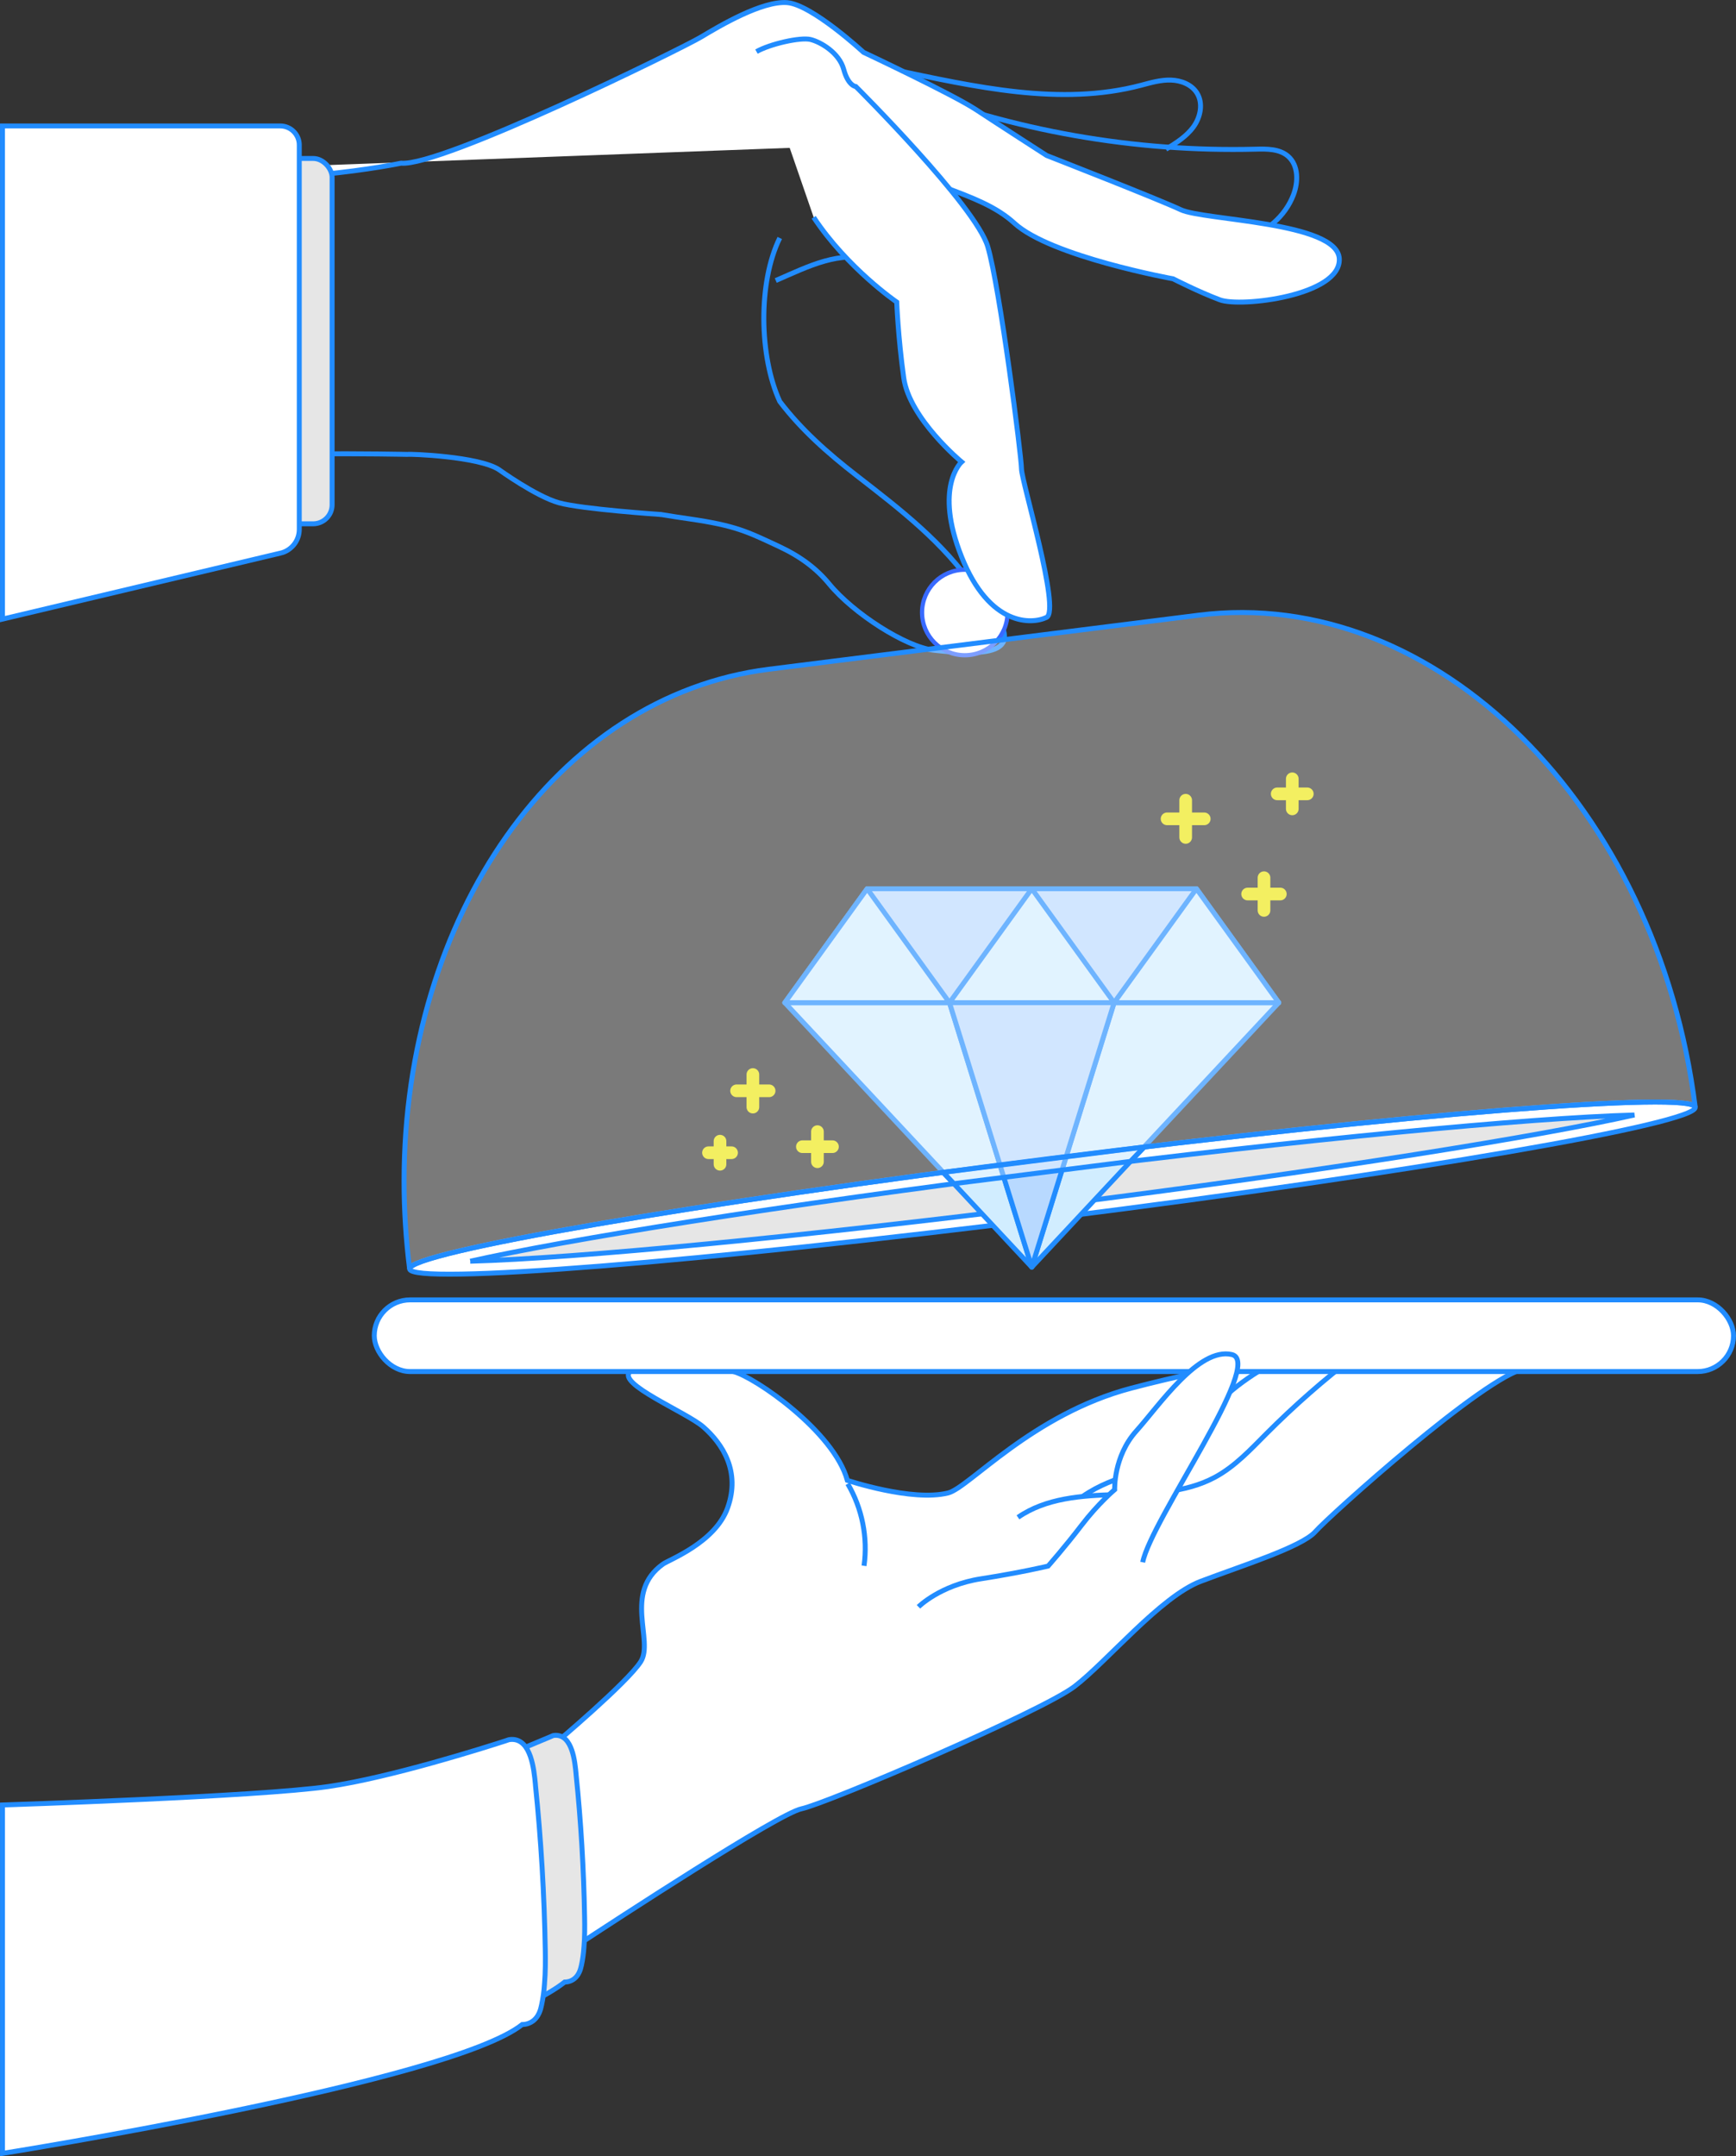 <?xml version="1.0" encoding="UTF-8"?><svg id="Layer_2" xmlns="http://www.w3.org/2000/svg" viewBox="0 0 411.38 510.84"><rect x="0" y="0" width="411.38" height="510.84" fill="#333333" stroke="none"/><defs><style>.cls-1{fill:#d1edff;}.cls-1,.cls-2{stroke-width:1.17px;}.cls-1,.cls-2,.cls-3{stroke-linecap:round;stroke-linejoin:round;}.cls-1,.cls-2,.cls-4,.cls-5,.cls-6,.cls-7{stroke:#218cff;}.cls-2{fill:#b8d9ff;}.cls-8{stroke:#386aff;}.cls-8,.cls-4,.cls-5,.cls-6,.cls-7{stroke-miterlimit:10;}.cls-8,.cls-7{fill:#fff;}.cls-3{stroke:#ece70d;stroke-width:3px;}.cls-3,.cls-6,.cls-9{fill:none;}.cls-4{fill:rgba(255,255,255,.35);}.cls-4,.cls-5,.cls-6,.cls-7{stroke-width:1.17px;}.cls-5{fill:#e6e6e6;}</style></defs><g id="Layer_1-2"><path class="cls-6" d="M183.83,66.46c7.99-3.47,14.94-7.12,23.36-4.91"/><path class="cls-6" d="M213.32,20.52c26.72,10.47,55.53,15.54,84.22,14.82,2.69-.07,5.66-.09,7.69,1.67,2.48,2.15,2.45,6.07,1.28,9.14-1.94,5.11-6.57,9.12-11.9,10.32"/><path class="cls-6" d="M211.51,16.46c19.41,4.06,39.76,8.81,58.93,3.73,2.31-.61,4.65-1.3,7.05-1.22s4.9,1.05,6.16,3.08c1.5,2.41,.85,5.67-.81,7.97s-4.13,3.85-6.55,5.33"/><path class="cls-7" d="M203.27,34.43c14.04,9.82,28.52,10.56,37.13,18.46s37.58,13.16,37.58,13.16c0,0,6.11,3.12,11.09,4.98s28.75-1,28.3-9.74-32.15-9.06-37.55-11.6-31.79-12.85-31.79-12.85c0,0-11.26-7.25-16.76-10.87s-26.65-13.58-26.65-13.58c0,0-12.23-11.32-18.11-11.77s-15.85,5.43-20.38,8.15-61.58,30.79-71.09,29.89c0,0-31.13,6.51-58.3,1.98"/><path class="cls-6" d="M184.78,56.38c-5.18,10.55-4.89,28.04,0,38.73h0c5.06,6.65,11.29,12.18,18.21,17.55,10.56,8.19,20.42,15.73,28.13,26.91,10.94,12.28,9.78,16.73-9.81,14.47-6.68-.77-19.04-8.69-24.8-15.68-3-3.65-6.83-6.54-12.01-8.95-7.47-3.48-10.17-4.89-21.18-6.49-1.94-.28-4.26-.62-6.8-1.05h-.01"/><path class="cls-7" d="M361.5,324.19c-9.51,1.64-46.64,35.04-49.81,38.67-3.17,3.62-17.66,8.15-27.17,11.77-9.51,3.62-22.19,19.02-29.89,24.9-7.7,5.89-58.41,27.63-64.72,28.99-5.53,1.18-44.13,26.43-53.52,32.6,.19-2.29,.18-4.61,.14-6.92-.19-11.18-.85-22.35-1.99-33.46-.17-1.74-.65-8.07-3.08-7.62,0,0,17.21-14.49,20.38-19.47,3.17-4.98-4.24-16.31,5.26-23.1,1.5-1.07,12.37-5.11,15.32-13.32,3.12-8.68-1.23-15.21-5.74-19.17-3.96-3.48-20.74-10.3-17.34-13.13,3.4-2.83,16.98-1.93,24.45,0,5.12,1.32,23.83,14.22,27,25.77,0,0,15.31,5.13,23.89,2.99,4.92-1.23,19.88-18.63,43.43-24.83,42.33-11.15,88.77-13.28,88.77-13.28,5.04-1.36,8.53-1.93,9.14-1.62,1.81,.91,4.98,8.6-4.53,10.24Z"/><path class="cls-7" d="M241.23,359.47c6.61-4.58,15.13-5.18,23.17-5.39,8.05-.22,16.47-.31,23.55-4.14,4.69-2.54,8.39-6.52,12.15-10.3,6.64-6.66,13.74-12.88,21.22-18.59"/><path class="cls-7" d="M256.52,354.53c8.25-5.68,15.16-4.79,22.94-11.42,3.28-2.79,5.53-6.56,8.39-9.77,5.24-5.91,12.35-9.78,19.3-13.54"/><rect class="cls-7" x="88.69" y="307.95" width="322.1" height="16.98" rx="8.49" ry="8.49"/><path class="cls-7" d="M217.65,380.67s5.13-5.13,14.79-6.64,15.93-3.02,15.93-3.02c0,0,4-4.53,7.92-9.66,3.92-5.13,7.85-8.45,7.85-8.45,0,0-.3-7.85,5.13-13.89s14.79-19.92,22.64-18.11-19.02,38.94-21.13,49.21"/><path class="cls-7" d="M200.88,351.51c3.42,5.8,4.81,12.77,3.87,19.44"/><path class="cls-6" d="M156.63,121.89s-18.76-1.26-24.19-2.78-14.19-7.84-14.19-7.84c-4.72-3.14-21.13-3.77-21.74-3.62,0,0-41.96-.91-54.94,1.81"/><path class="cls-5" d="M138.38,461.28c-.1,1.48-.3,2.92-.59,4.27-.23,1.08-.6,2.31-1.64,3.18-.66,.54-1.47,.83-2.34,.83-14.86,11.84-74.57,26.42-74.57,26.42v-61.35s8.37,.68,21.28-3.4c11.44-3.62,42.35-16.6,49.2-19.48h.01c.75-.33,1.21-.52,1.32-.57,.02-.01,.03-.01,.03-.01,.22-.04,.43-.06,.63-.06,3.93,0,4.52,6.2,4.8,9.18l.02,.25c1.14,11.07,1.81,22.38,2,33.62,.04,2.15,.06,4.64-.15,7.12Z"/><path class="cls-7" d="M129.03,470.05c-.12,1.71-.35,3.38-.69,4.94-.25,1.24-.68,2.67-1.89,3.67-.76,.62-1.69,.96-2.7,.96-17.17,13.68-123.16,30.53-123.16,30.53v-82.54s60.68-1.96,77.29-4.38c14.71-2.15,36.91-9.19,41.76-10.76,.03-.02,.06-.03,.09-.03,.4-.14,.67-.22,.79-.27,.05-.01,.08-.02,.08-.02,.25-.05,.49-.07,.73-.07,4.53,0,5.21,7.16,5.54,10.6l.02,.3c1.32,12.78,2.09,25.86,2.32,38.85,.04,2.48,.06,5.36-.18,8.22Z"/><rect class="cls-5" x="26.4" y="37.54" width="52.3" height="86.55" rx="4.5" ry="4.5"/><path class="cls-7" d="M66.49,131.03L.59,146.67V29.84H66.42c2.48,0,4.5,2.03,4.5,4.5V125.42c0,2.67-1.84,5-4.44,5.62Z"/><path class="cls-9" d="M194.43,258.37l110.77-13.85s-16.99,54.42-17.45,54.42-84.8,2.72-84.8,2.72l-8.52-43.29Z"/><path class="cls-7" d="M401.72,262.31c.49,3.86-67.32,15.55-151.45,26.13-84.13,10.58-152.73,16.04-153.21,12.19v-.04c0-3.9,67.62-15.56,151.45-26.09,84.14-10.58,152.73-16.04,153.21-12.19Z"/><path class="cls-5" d="M111.45,298.79c22.05-4.96,71.76-13.07,137.43-21.31,59.41-7.47,113.5-12.66,138.42-13.33-22.06,4.96-71.76,13.06-137.41,21.31-59.41,7.47-113.52,12.66-138.44,13.33Z"/><g><g><polygon class="cls-1" points="244.5 300.19 185.98 237.54 225 237.54 244.5 300.19"/><polygon class="cls-1" points="303.03 237.54 244.5 300.19 264.01 237.54 303.03 237.54"/><polygon class="cls-2" points="303.02 237.54 185.98 237.54 205.49 210.55 205.49 210.55 283.52 210.55 303.02 237.54"/><g><polygon class="cls-1" points="225 237.54 185.98 237.54 205.49 210.55 205.49 210.55 225 237.54"/><polygon class="cls-1" points="264.01 237.54 225 237.54 244.5 210.55 264.01 237.54"/><polygon class="cls-1" points="303.03 237.54 264.01 237.54 283.52 210.55 303.03 237.54"/></g><polygon class="cls-2" points="264.01 237.54 244.5 300.19 225 237.54 264.01 237.54"/></g><g><line class="cls-3" x1="280.97" y1="189.58" x2="280.97" y2="198.39"/><line class="cls-3" x1="285.37" y1="193.99" x2="276.56" y2="193.99"/></g><g><line class="cls-3" x1="299.53" y1="207.93" x2="299.53" y2="215.68"/><line class="cls-3" x1="303.4" y1="211.8" x2="295.65" y2="211.8"/></g><g><line class="cls-3" x1="306.23" y1="184.5" x2="306.23" y2="191.63"/><line class="cls-3" x1="309.79" y1="188.07" x2="302.66" y2="188.07"/></g><g><line class="cls-3" x1="193.71" y1="268.09" x2="193.71" y2="275.22"/><line class="cls-3" x1="197.27" y1="271.66" x2="190.14" y2="271.66"/></g><g><line class="cls-3" x1="170.62" y1="270.35" x2="170.62" y2="275.82"/><line class="cls-3" x1="173.36" y1="273.09" x2="167.89" y2="273.09"/></g><g><line class="cls-3" x1="178.41" y1="254.56" x2="178.41" y2="262.28"/><line class="cls-3" x1="182.26" y1="258.42" x2="174.55" y2="258.42"/></g></g><circle class="cls-8" cx="228.63" cy="145.1" r="10.13"/><path class="cls-4" d="M401.72,262.31c-.48-3.85-69.07,1.61-153.21,12.19-83.83,10.53-151.45,22.19-151.45,26.09-.88-7.01-1.31-13.94-1.31-20.76,0-62.59,35.95-114.92,86.45-121.28l101.86-12.81c56-7.04,108.68,45.15,117.66,116.57Z"/><path class="cls-7" d="M179.26,12.23c3.17-1.81,10.42-3.47,12.83-2.87s6.79,3.16,7.85,7.09,2.87,4.06,2.87,4.06c0,0,28.38,28.24,31.25,37.9s8,49.81,8,52.68,9.32,33.51,5.94,35.17-13.49,2.26-20.13-14.34,0-22.49,0-22.49c0,0-12.36-10.25-13.71-19.91s-1.66-17.96-1.66-17.96c0,0-11.68-7.99-19.68-20.07"/><polygon class="cls-4" points="226.04 280.42 223.47 277.74 271.2 271.72 267.9 275.14 226.04 280.42"/></g></svg>